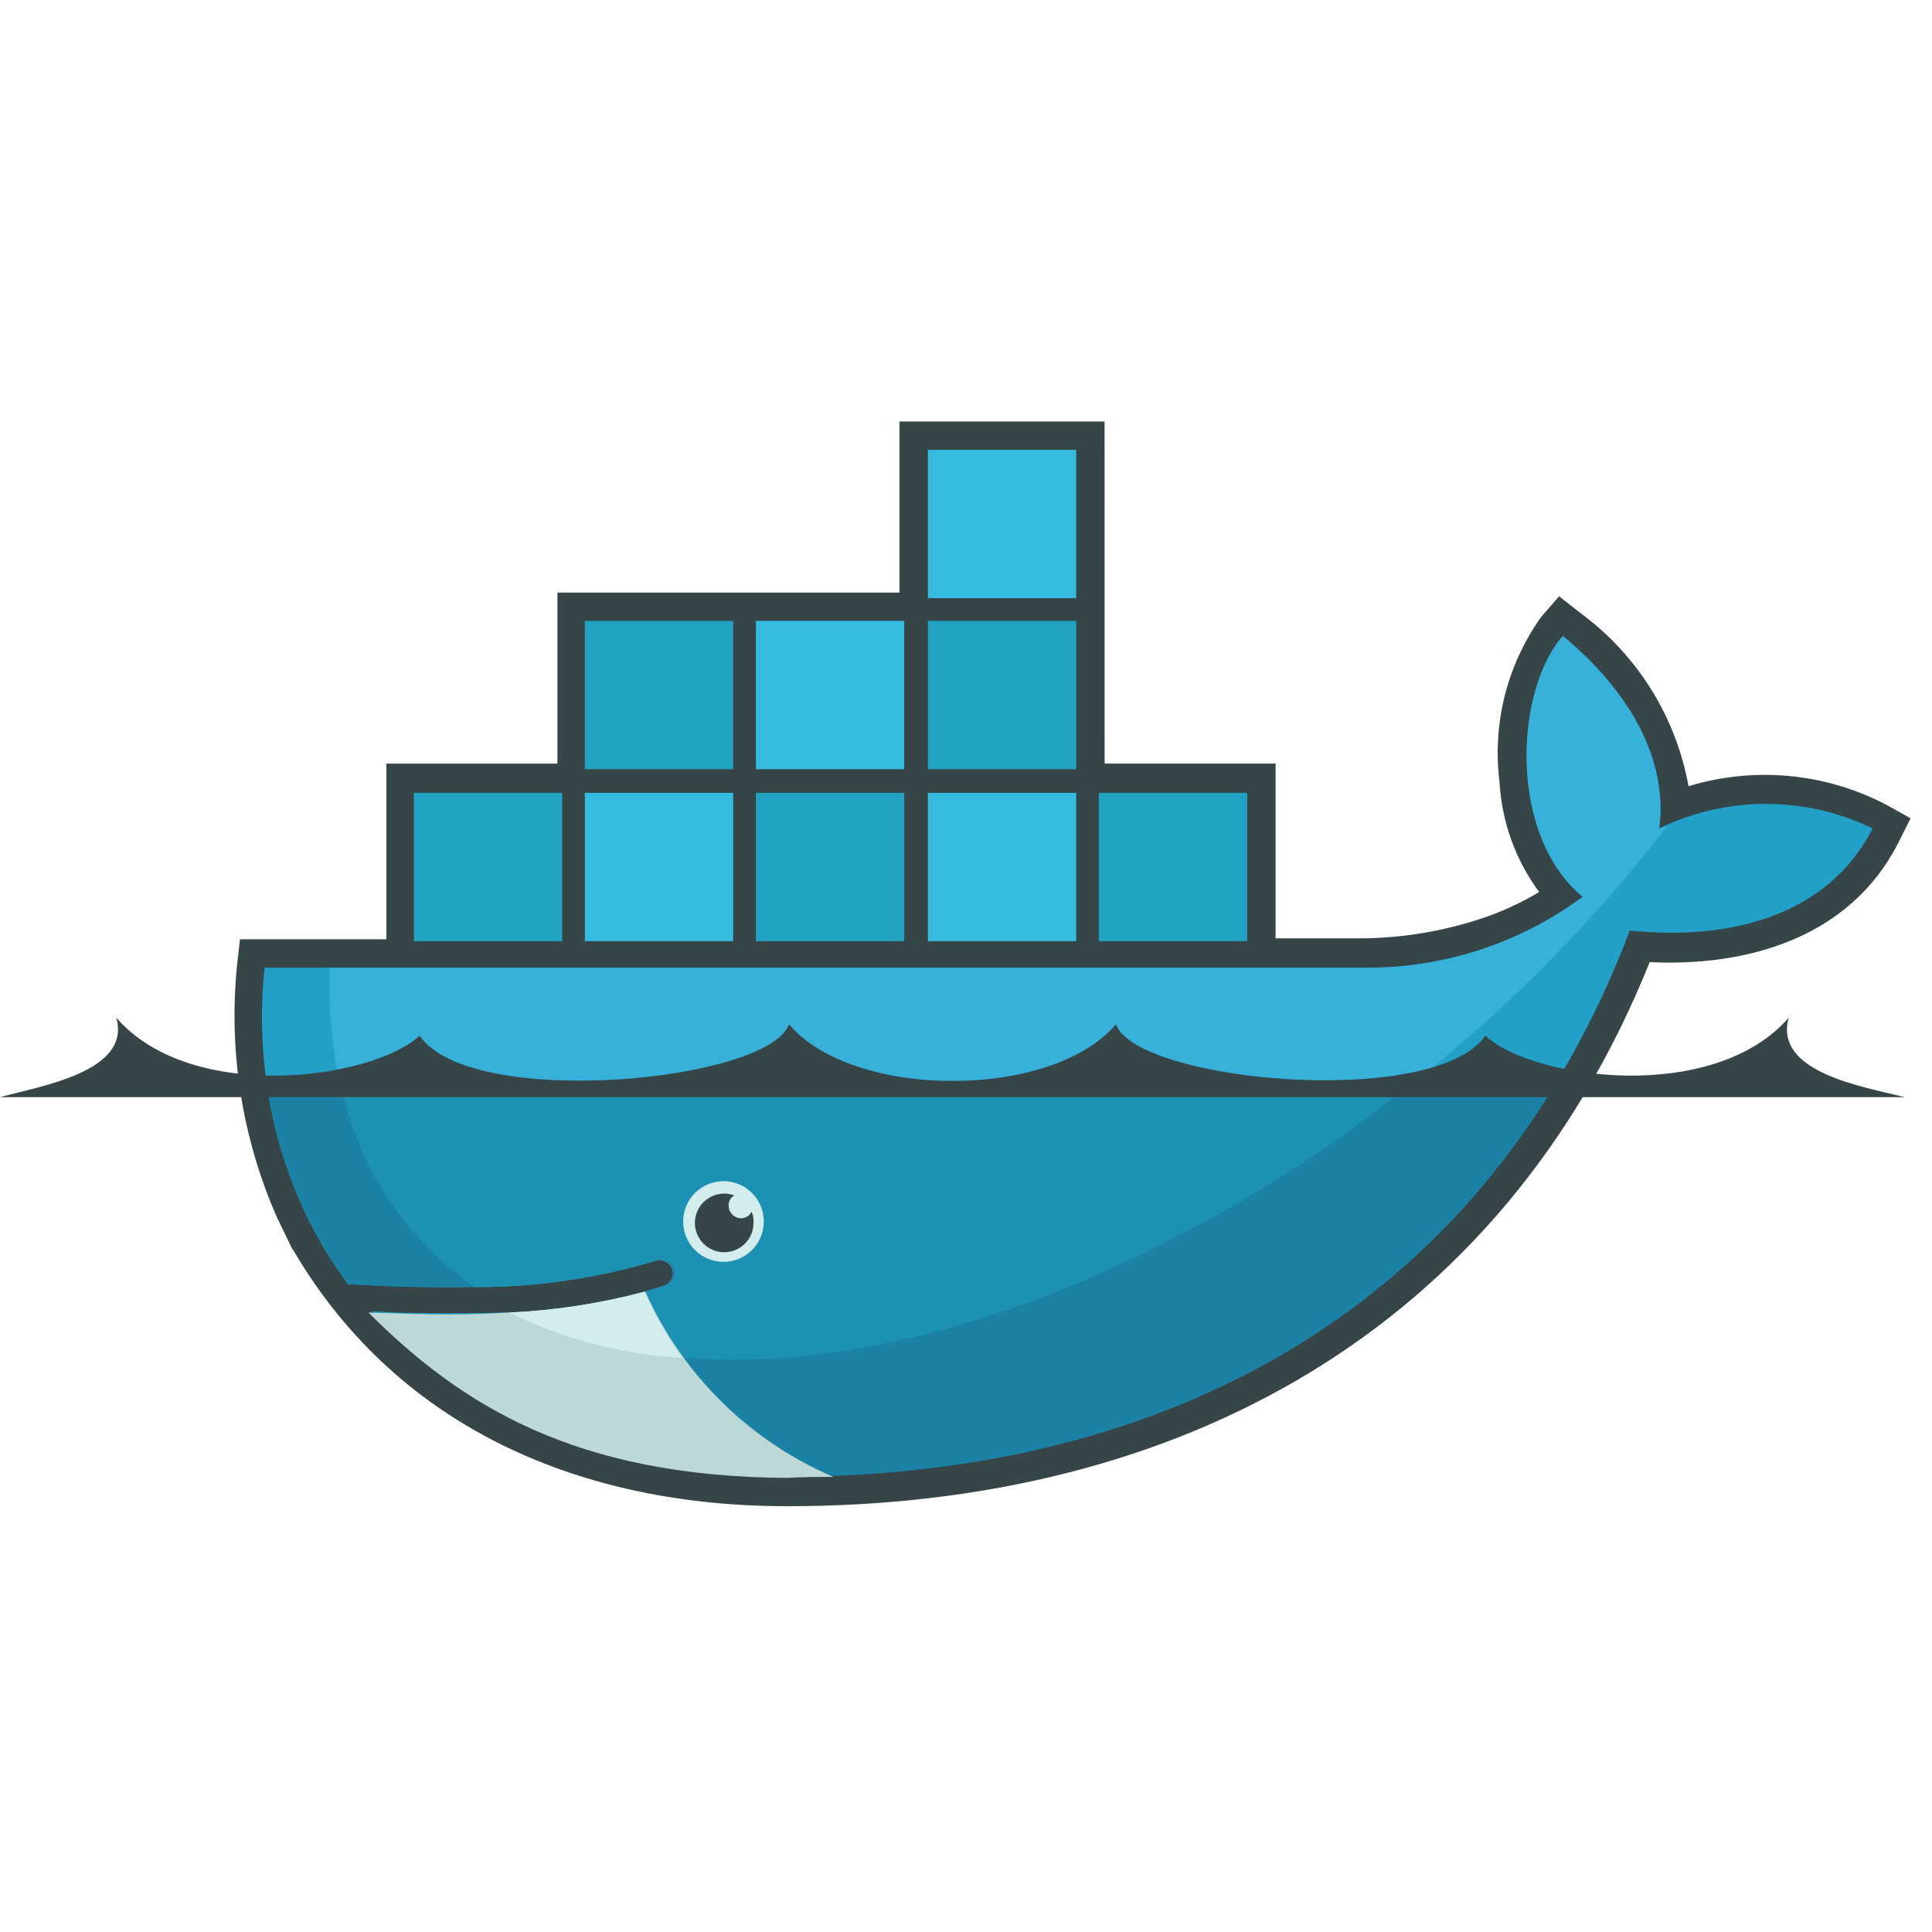 <?xml version="1.0" encoding="UTF-8"?> <svg xmlns="http://www.w3.org/2000/svg" width="55" height="55" viewBox="0 0 55 55" fill="none"><path d="M31.446 21.737H36.313V26.713H38.787C39.939 26.7 41.082 26.51 42.176 26.148C42.749 25.958 43.299 25.705 43.817 25.394C43.14 24.478 42.747 23.384 42.687 22.247C42.482 20.594 42.905 18.924 43.871 17.567L44.384 16.976L45.003 17.46C46.615 18.649 47.712 20.41 48.069 22.382C49.949 21.81 51.979 22.003 53.718 22.92L54.391 23.296L54.037 24C52.665 26.69 49.76 27.524 46.963 27.389C42.737 37.9 33.568 42.879 22.405 42.879C16.649 42.879 11.376 40.727 8.364 35.616L8.31 35.535L7.88 34.647C6.889 32.391 6.5 29.916 6.75 27.465L6.831 26.739H11V21.739H15.869V16.869H25.606V12H31.445L31.446 21.737Z" fill="#364548"></path><path d="M47.234 23.593C47.557 21.065 45.647 19.047 44.491 18.106C43.119 19.664 42.933 23.782 45.056 25.53C43.245 26.872 41.043 27.582 38.789 27.548H7.532C7.266 30.041 7.714 32.558 8.823 34.806L9.175 35.451C9.39 35.827 9.659 36.205 9.901 36.551C11.192 36.632 12.376 36.659 13.452 36.632C15.21 36.64 16.96 36.386 18.643 35.878C18.691 35.859 18.743 35.851 18.795 35.853C18.846 35.855 18.897 35.867 18.944 35.889C18.99 35.912 19.032 35.943 19.067 35.982C19.101 36.02 19.127 36.066 19.143 36.115C19.16 36.164 19.166 36.215 19.162 36.267C19.157 36.319 19.143 36.369 19.119 36.414C19.095 36.46 19.061 36.501 19.021 36.533C18.981 36.566 18.935 36.59 18.885 36.604C18.697 36.658 18.533 36.712 18.347 36.765C17.178 37.084 15.979 37.283 14.77 37.357H14.523C13.958 37.384 13.339 37.384 12.723 37.384C12.05 37.384 11.378 37.384 10.623 37.33H10.596C13.205 40.262 17.267 42.01 22.377 42.01C33.163 42.01 42.336 37.222 46.397 26.489C49.275 26.789 52.046 26.059 53.31 23.584C52.363 23.124 51.324 22.885 50.271 22.885C49.218 22.885 48.178 23.124 47.231 23.584" fill="#22A0C8"></path><path d="M47.234 23.593C47.557 21.065 45.647 19.047 44.491 18.106C43.119 19.664 42.933 23.782 45.056 25.53C43.245 26.872 41.043 27.582 38.789 27.548H9.389C9.254 31.637 10.789 34.757 13.478 36.64C15.236 36.648 16.986 36.394 18.669 35.886C18.764 35.859 18.866 35.869 18.953 35.916C19.04 35.962 19.106 36.039 19.138 36.133C19.169 36.227 19.163 36.329 19.12 36.418C19.078 36.507 19.003 36.577 18.911 36.612C18.723 36.666 18.559 36.72 18.373 36.773C17.169 37.104 15.934 37.311 14.688 37.392L14.661 37.365C18.346 39.248 23.672 39.248 29.778 36.908C36.75 34.096 42.849 29.482 47.45 23.537C47.375 23.539 47.302 23.557 47.235 23.591" fill="#37B1D9"></path><path d="M7.586 30.802C7.773 32.198 8.191 33.552 8.824 34.81L9.176 35.455C9.391 35.831 9.66 36.209 9.902 36.555C11.193 36.636 12.377 36.663 13.453 36.636C15.211 36.644 16.961 36.39 18.644 35.882C18.692 35.864 18.744 35.855 18.795 35.857C18.847 35.859 18.898 35.871 18.945 35.894C18.991 35.916 19.033 35.947 19.067 35.986C19.102 36.024 19.128 36.069 19.144 36.119C19.16 36.168 19.167 36.219 19.163 36.271C19.158 36.323 19.144 36.373 19.119 36.418C19.095 36.464 19.062 36.505 19.022 36.537C18.982 36.57 18.936 36.594 18.886 36.608C18.698 36.662 18.534 36.716 18.348 36.769C17.154 37.101 15.927 37.299 14.69 37.361H14.502C13.937 37.388 13.346 37.415 12.702 37.415C12.029 37.415 11.33 37.415 10.577 37.361C13.186 40.293 17.277 42.041 22.386 42.041C31.639 42.041 39.686 38.541 44.335 30.771H7.586" fill="#1B81A5"></path><path d="M9.684 30.801C10.158 33.166 11.526 35.257 13.504 36.638C15.262 36.646 17.012 36.392 18.695 35.884C18.743 35.865 18.795 35.857 18.847 35.859C18.898 35.861 18.949 35.873 18.996 35.895C19.042 35.917 19.084 35.949 19.119 35.987C19.153 36.026 19.179 36.071 19.195 36.12C19.212 36.169 19.218 36.221 19.214 36.273C19.209 36.324 19.195 36.374 19.171 36.42C19.147 36.466 19.113 36.506 19.073 36.539C19.033 36.572 18.987 36.596 18.937 36.61C18.749 36.664 18.585 36.718 18.399 36.771C17.196 37.102 15.96 37.301 14.714 37.363C18.399 39.246 23.698 39.219 29.804 36.879C33.573 35.398 37.093 33.348 40.241 30.801H9.684Z" fill="#1D91B4"></path><path d="M11.782 22.571H16.004V26.793H11.782V22.571ZM12.134 22.923H12.457V26.447H12.134V22.923ZM12.753 22.923H13.105V26.447H12.753V22.923ZM13.398 22.923H13.75V26.447H13.398V22.923ZM14.044 22.923H14.396V26.447H14.044V22.923ZM14.689 22.923H15.041V26.447H14.689V22.923ZM15.334 22.923H15.657V26.447H15.334V22.923Z" fill="#23A3C2"></path><path d="M16.65 17.675H20.872V21.897H16.65V17.675ZM17.002 18.051H17.325V21.575H17.002V18.051ZM17.647 18.051H17.999V21.575H17.65L17.647 18.051ZM18.266 18.051H18.618V21.575H18.266V18.051ZM18.911 18.051H19.263V21.575H18.911V18.051ZM19.556 18.051H19.908V21.575H19.556V18.051ZM20.201 18.051H20.524V21.575H20.201V18.051Z" fill="#23A3C2"></path><path d="M16.65 22.571H20.872V26.793H16.65V22.571ZM17.002 22.923H17.325V26.447H17.002V22.923ZM17.647 22.923H17.999V26.447H17.65L17.647 22.923ZM18.266 22.923H18.618V26.447H18.266V22.923ZM18.912 22.923H19.264V26.447H18.912V22.923ZM19.557 22.923H19.909V26.447H19.557V22.923ZM20.202 22.923H20.525V26.447H20.202V22.923Z" fill="#34BBDE"></path><path d="M21.519 22.571H25.741V26.793H21.519V22.571ZM21.871 22.923H22.194V26.447H21.871V22.923ZM22.516 22.923H22.868V26.447H22.519L22.516 22.923ZM23.161 22.923H23.513V26.447H23.161V22.923ZM23.78 22.923H24.132V26.447H23.78V22.923ZM24.425 22.923H24.777V26.447H24.425V22.923ZM25.07 22.923H25.393V26.447H25.07V22.923Z" fill="#23A3C2"></path><path d="M21.519 17.675H25.741V21.897H21.519V17.675ZM21.871 18.051H22.194V21.575H21.871V18.051ZM22.516 18.051H22.868V21.575H22.519L22.516 18.051ZM23.161 18.051H23.513V21.575H23.161V18.051ZM23.78 18.051H24.132V21.575H23.78V18.051ZM24.425 18.051H24.777V21.575H24.425V18.051ZM25.07 18.051H25.393V21.575H25.07V18.051Z" fill="#34BBDE"></path><path d="M26.415 22.571H30.637V26.793H26.415V22.571ZM26.767 22.923H27.09V26.447H26.767V22.923ZM27.386 22.923H27.738V26.447H27.386V22.923ZM28.031 22.923H28.383V26.447H28.031V22.923ZM28.676 22.923H29.028V26.447H28.676V22.923ZM29.295 22.923H29.647V26.447H29.295V22.923ZM29.94 22.923H30.263V26.447H29.94V22.923Z" fill="#34BBDE"></path><path d="M26.415 17.675H30.637V21.897H26.415V17.675ZM26.767 18.051H27.09V21.575H26.767V18.051ZM27.386 18.051H27.738V21.575H27.386V18.051ZM28.031 18.051H28.383V21.575H28.031V18.051ZM28.676 18.051H29.028V21.575H28.676V18.051ZM29.295 18.051H29.647V21.575H29.295V18.051ZM29.94 18.051H30.263V21.575H29.94V18.051Z" fill="#23A3C2"></path><path d="M26.415 12.806H30.637V17.028H26.415V12.806ZM26.767 13.158H27.09V16.681H26.767V13.158ZM27.386 13.158H27.738V16.681H27.386V13.158ZM28.031 13.158H28.383V16.681H28.031V13.158ZM28.676 13.158H29.028V16.681H28.676V13.158ZM29.295 13.158H29.647V16.681H29.295V13.158ZM29.94 13.158H30.263V16.681H29.94V13.158Z" fill="#34BBDE"></path><path d="M31.283 22.571H35.505V26.793H31.283V22.571ZM31.635 22.923H31.958V26.447H31.635V22.923ZM32.254 22.923H32.606V26.447H32.254V22.923ZM32.899 22.923H33.251V26.447H32.899V22.923ZM33.544 22.923H33.896V26.447H33.544V22.923ZM34.189 22.923H34.541V26.447H34.189V22.923ZM34.808 22.923H35.131V26.447H34.808V22.923Z" fill="#23A3C2"></path><path d="M20.604 33.626C20.869 33.628 21.126 33.722 21.33 33.891C21.534 34.061 21.673 34.296 21.723 34.556C21.773 34.817 21.732 35.087 21.606 35.32C21.48 35.553 21.276 35.736 21.031 35.836C20.786 35.937 20.513 35.949 20.259 35.871C20.006 35.794 19.787 35.631 19.64 35.41C19.493 35.189 19.427 34.924 19.453 34.66C19.48 34.396 19.597 34.15 19.784 33.962C19.892 33.855 20.02 33.77 20.161 33.712C20.301 33.655 20.452 33.625 20.604 33.626Z" fill="#D3ECEC"></path><path d="M20.605 33.975C20.707 33.977 20.809 33.995 20.905 34.029C20.852 34.058 20.808 34.102 20.78 34.155C20.751 34.208 20.739 34.269 20.744 34.329C20.745 34.422 20.783 34.511 20.849 34.577C20.914 34.643 21.003 34.68 21.096 34.681C21.159 34.681 21.22 34.664 21.273 34.631C21.327 34.597 21.369 34.55 21.396 34.493C21.44 34.595 21.459 34.706 21.45 34.816C21.45 34.981 21.401 35.142 21.309 35.279C21.217 35.416 21.087 35.522 20.934 35.585C20.782 35.648 20.615 35.664 20.453 35.632C20.291 35.6 20.143 35.52 20.026 35.404C19.91 35.287 19.831 35.139 19.798 34.977C19.766 34.816 19.782 34.648 19.845 34.496C19.908 34.344 20.015 34.213 20.152 34.121C20.288 34.03 20.449 33.98 20.614 33.98" fill="#364548"></path><path d="M0 31.234H54.228C53.044 30.934 50.489 30.534 50.92 28.972C48.768 31.447 43.604 30.72 42.286 29.483C40.833 31.583 32.36 30.801 31.769 29.16C29.94 31.312 24.291 31.312 22.462 29.16C21.87 30.801 13.397 31.608 11.945 29.483C10.627 30.721 5.461 31.447 3.311 28.972C3.741 30.505 1.186 30.909 0.002 31.234" fill="#364548"></path><path d="M23.726 42.045C21.341 41.025 19.43 39.142 18.373 36.773C17.116 37.106 15.826 37.304 14.526 37.365C13.961 37.392 13.37 37.419 12.751 37.419C12.025 37.419 11.272 37.392 10.489 37.365C13.125 40.001 16.38 42.045 22.432 42.072C22.832 42.045 23.266 42.045 23.723 42.045" fill="#BDD9D7"></path><path d="M19.421 38.656C18.994 38.07 18.634 37.438 18.346 36.773C17.088 37.106 15.799 37.304 14.499 37.365C16.035 38.125 17.71 38.564 19.421 38.656Z" fill="#D3ECEC"></path></svg> 